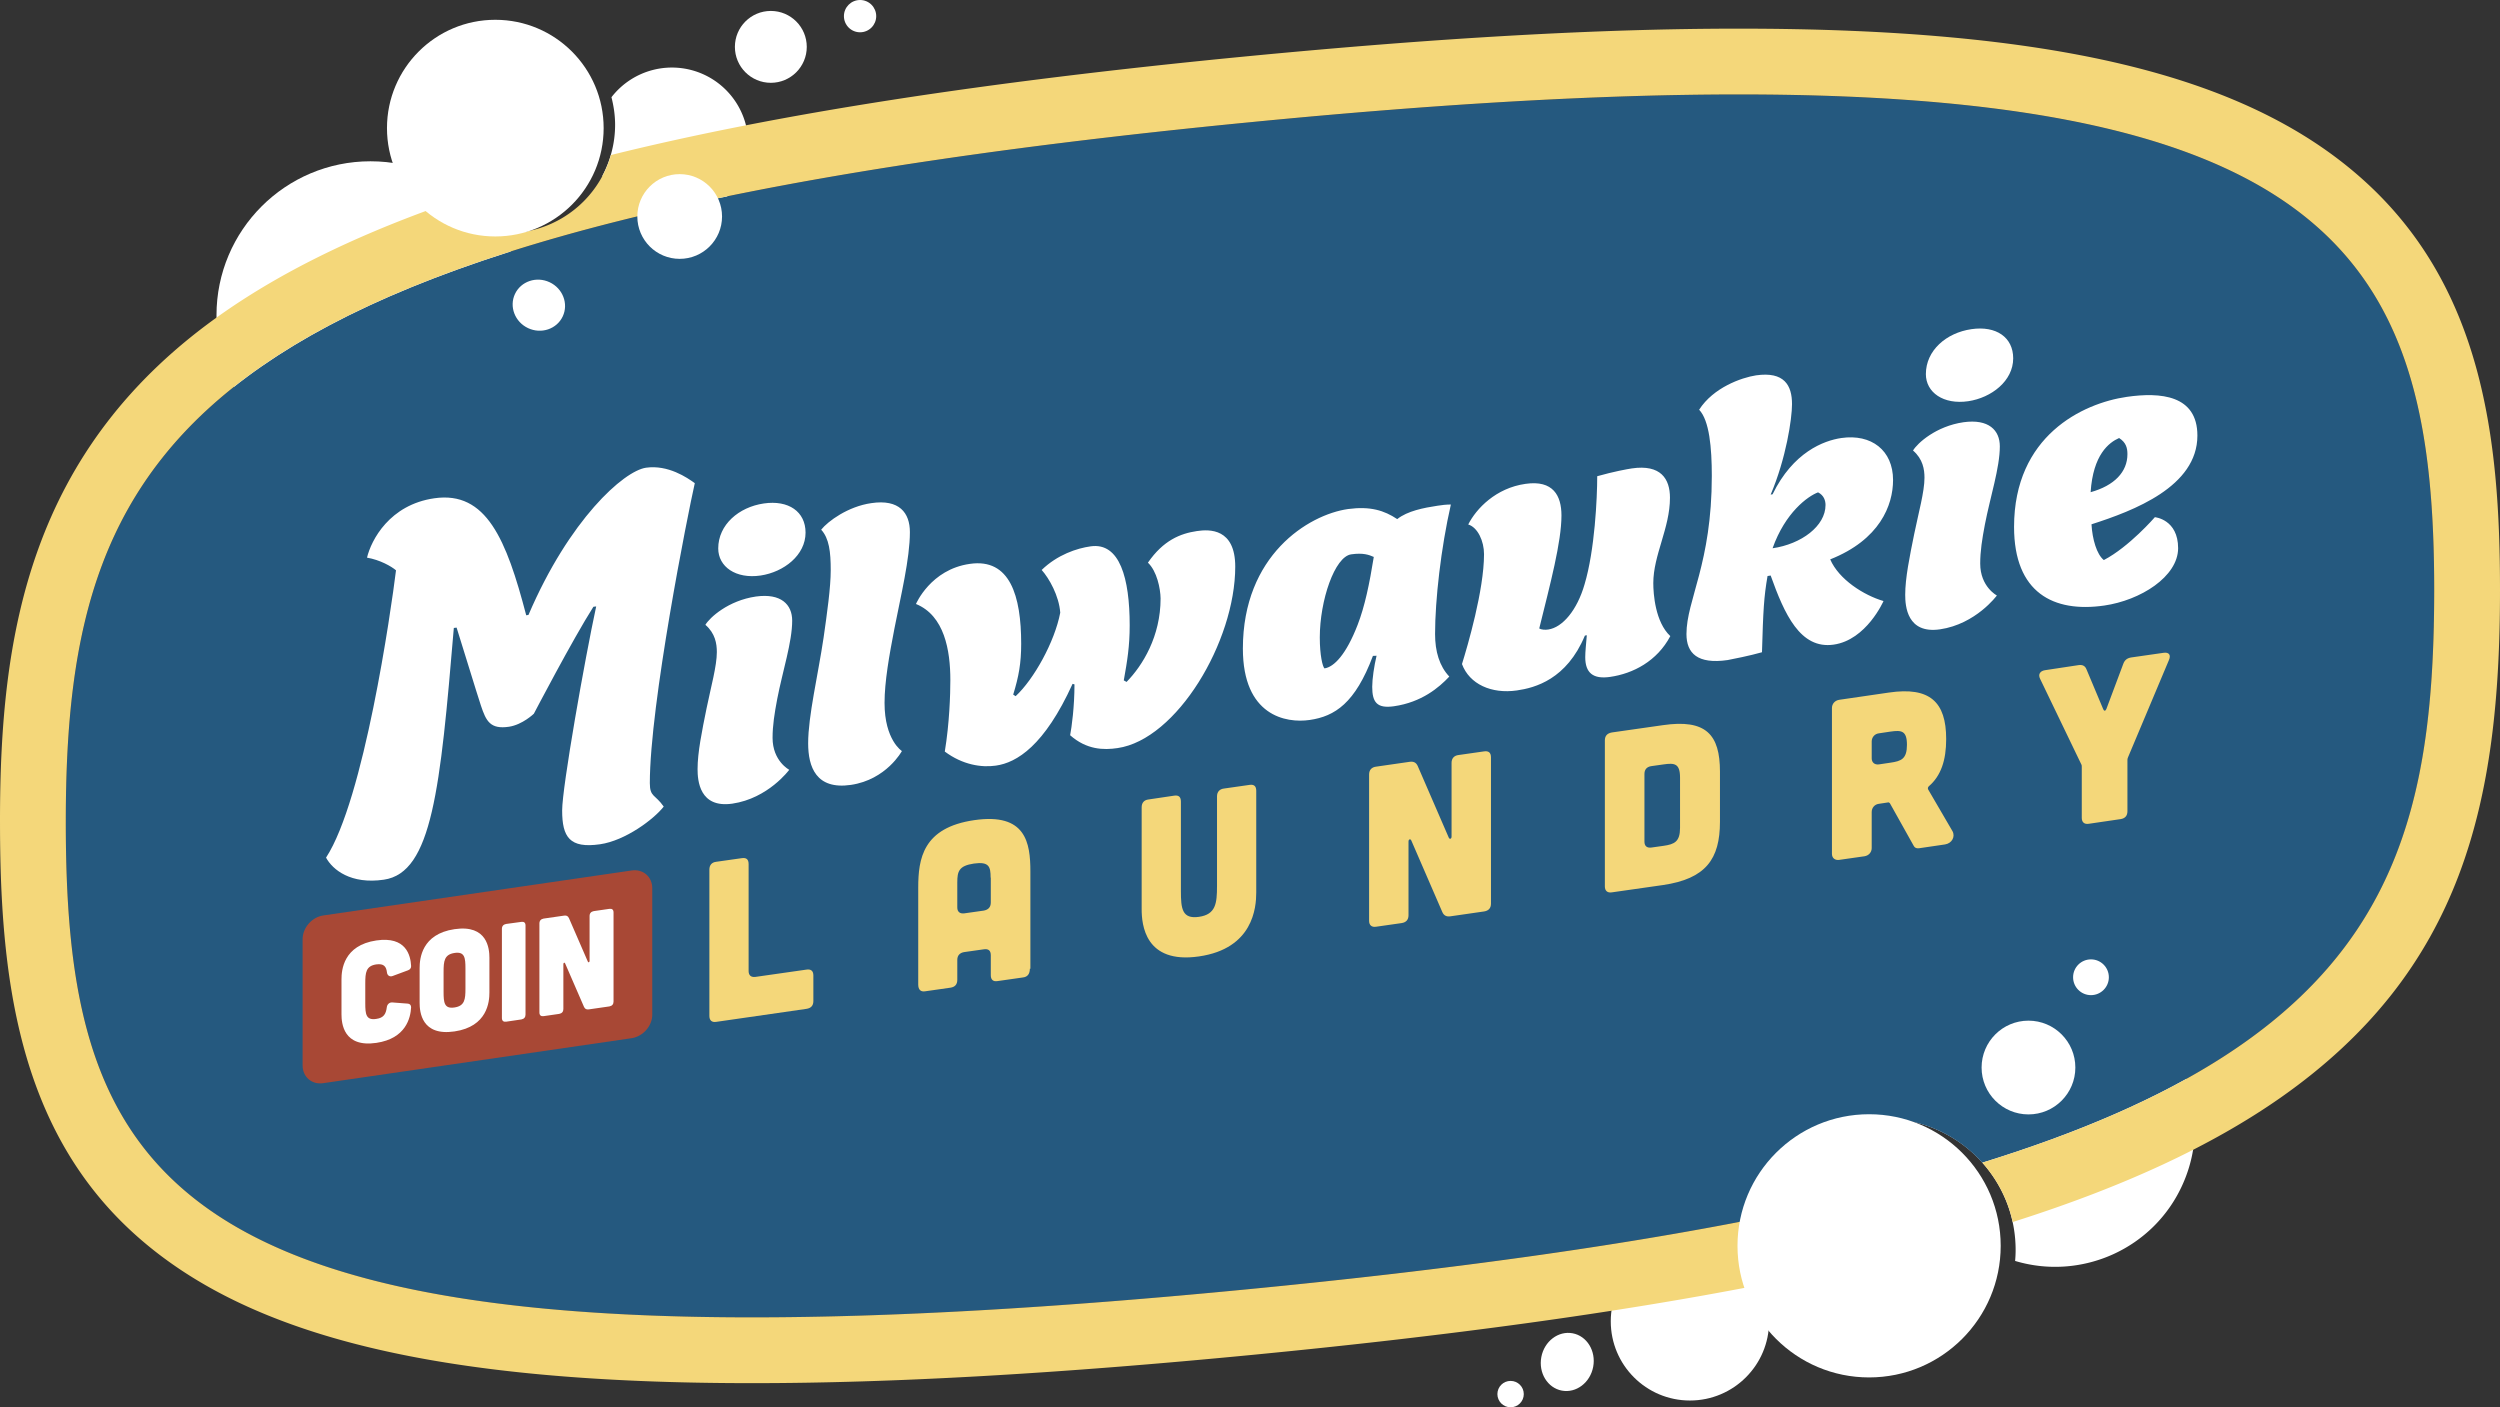 <svg xmlns="http://www.w3.org/2000/svg" viewBox="0 0 144 81.06"><rect x="0" y="0" width="144" height="81.06" fill="#333333" stroke="none"/><style>.st0{fill:#fff}.st1{fill:#25597f}.st2{fill:#f4d77a}.st3{fill:#a84835}</style><g id="SideB"><path class="st0" d="M40.49 4.27a4.403 4.403 0 0 0-5.27 1.33c.13.51.21 1.04.21 1.59 0 1.06-.27 2.05-.73 2.93a4.4 4.4 0 1 0 5.79-5.85zM121.65 57.58c-4.06-1.81-8.82.02-10.62 4.08-.43.97-.65 1.99-.69 2.99 3.31.82 5.76 3.79 5.76 7.35 0 .21-.01.42-.03.63 3.82 1.15 8-.69 9.66-4.43 1.81-4.06-.02-8.82-4.08-10.62z"/><circle class="st0" cx="21.34" cy="18.16" r="8.87"/><circle class="st0" cx="44.4" cy="2.7" r="2.07"/><circle class="st0" cx="49.54" cy=".93" r=".93"/><circle class="st0" cx="97.34" cy="76.11" r="4.56"/><path class="st1" d="M72.01 7.04C11.15 12.97 3.8 25.17 3.79 47.29c-.01 22.11 6.61 32.96 68.2 26.96 11.56-1.13 21.18-2.47 29.18-4.06.82-3.31 3.79-5.76 7.35-5.76 2.25 0 4.27.99 5.66 2.54 22.8-7.05 26.03-17.65 26.03-32.97.01-21.97-7.34-32.89-68.2-26.96z"/><path class="st2" d="M100.16 1.65c-8.03 0-17.35.53-28.51 1.61-14.94 1.45-26.91 3.3-36.46 5.67a6.236 6.236 0 0 1-10.05 3c-4.92 1.77-8.94 3.77-12.21 6.04C1.57 25.85 0 36.72 0 47.28c0 8.78.95 17.75 7.86 23.9 6.59 5.87 17.53 8.49 35.46 8.49 8.12 0 17.61-.54 29.03-1.65 11.21-1.09 20.76-2.4 28.87-3.98-.18-.65-.28-1.33-.28-2.03 0-.63.08-1.24.23-1.82-8.01 1.59-17.63 2.94-29.18 4.06-11.31 1.1-20.77 1.63-28.67 1.63-35.13 0-39.54-10.54-39.53-28.6.01-22.11 7.36-34.31 68.22-40.24 11.05-1.08 20.34-1.6 28.14-1.6 35.15 0 40.06 10.57 40.06 28.56-.01 15.32-3.23 25.92-26.03 32.97.85.96 1.47 2.12 1.75 3.42 6.44-2.04 11.5-4.41 15.44-7.17C141.85 55.87 144 46.22 144 34c0-8.72-.98-17.65-8.15-23.88-6.72-5.85-17.73-8.47-35.69-8.47"/><path class="st3" d="M36.38 59.8l-17.76 2.59c-.66.1-1.19-.36-1.19-1.02V54.1c0-.66.53-1.27 1.19-1.37l17.76-2.59c.66-.1 1.19.36 1.19 1.02v7.27c.01.66-.53 1.27-1.19 1.37z"/><path class="st0" d="M19.67 56.41c0-.53.11-1.96 2.01-2.24 1.71-.25 1.97.86 2 1.47.01.11-.06.21-.18.25l-.89.33c-.17.06-.3-.04-.32-.2-.04-.35-.18-.53-.62-.47-.59.09-.63.47-.63 1.09v1.15c0 .62.04.99.63.9.44-.06.56-.29.61-.67.02-.17.15-.29.31-.28l.91.07c.11.01.18.09.18.21-.03.61-.3 1.8-2 2.05-1.9.28-2.01-1.13-2.01-1.65v-2.01zM28.19 57.17c0 .53-.11 1.96-2.01 2.24s-2.01-1.13-2.01-1.65v-2c0-.53.11-1.96 2.01-2.24s2.01 1.13 2.01 1.65v2zm-1.38-1.38c0-.62-.04-.99-.63-.9-.59.09-.63.47-.63 1.09v1.15c0 .62.04.99.63.9.59-.09.63-.47.63-1.09v-1.15zM30.03 53.1c.16-.02.24.05.24.21v5.13c0 .15-.08.25-.24.28l-.88.13c-.15.02-.24-.05-.24-.21V53.5c0-.16.09-.25.24-.28l.88-.12zM32.49 52.74c.14-.02.22.02.28.14l1.09 2.51c.03.07.1.04.1-.04v-2.59c0-.16.09-.25.24-.28l.9-.13c.16-.02.24.05.24.21v5.13c0 .15-.08.25-.24.28l-1.18.17c-.14.02-.22-.02-.28-.14l-1.09-2.51c-.03-.07-.1-.04-.1.04v2.59c0 .15-.08.25-.24.28l-.9.13c-.15.02-.24-.05-.24-.21v-5.13c0-.16.09-.25.24-.28l1.18-.17zM18.78 49.4c2.18-3.34 3.74-14.19 4.03-16.55-.27-.23-.92-.6-1.67-.73.24-1.01 1.3-3.05 3.88-3.42 2.99-.43 4.15 2.37 5.29 6.74l.13-.02c2.35-5.49 5.48-8.29 6.77-8.48 1.27-.18 2.37.57 2.81.89-.4 1.76-2.59 12.75-2.59 17.28 0 .81.31.64.8 1.35-.57.73-2.21 1.96-3.67 2.17-1.75.25-2.18-.41-2.18-1.95 0-1.35 1.31-8.74 1.96-11.75l-.16.02c-1.19 1.87-3.43 6.16-3.43 6.16s-.65.63-1.43.75c-1.08.16-1.32-.32-1.62-1.22-.32-.98-.89-2.87-1.4-4.49l-.16.02c-.78 9.26-1.25 14.1-4.03 14.5-1.9.28-2.95-.57-3.33-1.27zM45.63 35.75c0 1.23-.55 2.9-.86 4.5-.16.84-.27 1.54-.27 2.25 0 1.34.96 1.84.96 1.84s-1.21 1.65-3.28 1.95c-1.89.27-2-1.33-2-1.99 0-.96.25-2.18.52-3.51.25-1.22.59-2.43.59-3.23 0-.48-.09-1.08-.66-1.57.25-.42 1.32-1.4 2.91-1.63 1.45-.2 2.09.46 2.09 1.39zM43.99 29c1.43-.21 2.41.47 2.41 1.68 0 1.3-1.25 2.27-2.59 2.47-1.43.21-2.44-.51-2.44-1.56 0-1.37 1.19-2.38 2.62-2.59zM52.41 30.65c0 1.53-.52 3.65-.89 5.55-.3 1.55-.57 3.06-.57 4.29 0 2.14 1 2.77 1 2.77s-.89 1.65-2.94 1.95c-2 .29-2.46-1.03-2.46-2.4 0-1.57.57-3.93.89-6.09.2-1.4.41-2.88.41-3.88 0-1.05-.09-1.83-.55-2.33.39-.49 1.55-1.34 2.89-1.53 1.61-.24 2.22.56 2.22 1.67zM66.12 32.41c.89-1.29 1.87-1.68 2.82-1.82.73-.11 2.21-.16 2.21 2.05 0 4.32-3.37 9.96-6.78 10.45-.8.12-1.78.1-2.73-.74.09-.47.25-1.65.25-2.93l-.11-.03c-1.62 3.56-3.21 4.54-4.42 4.71-.82.12-1.91-.04-2.94-.81.27-1.63.32-3.3.32-4.12 0-1.71-.34-3.71-1.98-4.38 0 0 .84-1.99 3.1-2.31 2.32-.34 2.96 1.85 2.96 4.6 0 1.12-.14 1.89-.46 2.93l.14.09c1.05-.97 2.25-3.13 2.57-4.81-.07-.97-.64-1.98-1.07-2.46.91-.88 2.03-1.25 2.82-1.36 1.68-.24 2.25 1.84 2.25 4.55 0 1.21-.14 2.05-.34 3.17l.16.09c.93-.95 1.96-2.63 1.96-4.81-.01-.57-.21-1.57-.73-2.06zM80.48 29.9c.59-.47 1.53-.65 2.32-.77.25-.04.5-.07.77-.07-.57 2.5-.91 5.5-.91 7.46 0 1 .25 1.85.82 2.45-.59.63-1.59 1.48-3.19 1.71-.98.14-1.25-.23-1.25-1.12 0-.46.11-1.2.25-1.79l-.21.01c-1.02 2.72-2.19 3.48-3.64 3.69-1.37.2-3.85-.24-3.85-4.11 0-5.37 3.76-7.71 6.06-8.04 1.28-.17 2.08.08 2.83.58zm-4.46 6.82c0 1.02.16 1.68.27 1.78.55-.08 1.25-.8 1.91-2.51.41-1.06.68-2.35.93-3.91-.27-.12-.61-.25-1.3-.15-.95.13-1.81 2.65-1.81 4.79zM92.74 38.99c-.98.14-1.43-.23-1.43-1.14 0-.3.05-.78.09-1.26l-.11.02c-1.05 2.52-2.87 3.01-3.92 3.16-1.46.21-2.73-.36-3.16-1.52.32-1.03 1.27-4.26 1.27-6.33 0-.75-.36-1.54-.91-1.71.46-.91 1.59-2.1 3.3-2.34 1.59-.23 2.07.68 2.07 1.82 0 1.53-.64 3.92-1.28 6.51.11.07.34.09.52.06.82-.12 1.66-1.11 2.09-2.6.59-1.97.73-4.98.73-6.23.96-.27 1.73-.41 2-.45 1.66-.24 2.19.6 2.19 1.69 0 1.75-.96 3.3-.96 4.92 0 .61.11 2.24.98 3.05-.76 1.44-2.14 2.16-3.47 2.35zM101.99 33.15l-.18.03c-.21 1.21-.25 1.97-.32 4.39-.66.19-1.75.41-1.98.45-1.73.25-2.37-.39-2.37-1.5 0-1.96 1.46-4.06 1.46-9.11 0-1.62-.14-3.19-.73-3.81.82-1.28 2.44-1.85 3.28-1.98 1.62-.23 2.07.57 2.07 1.66 0 .84-.34 3.12-1.23 5.21l.11-.02c1.18-2.42 2.94-3.09 3.96-3.24 1.73-.25 2.98.71 2.98 2.42 0 1.46-.77 3.44-3.62 4.57.5 1.16 1.94 2.07 3.07 2.4 0 0-.98 2.24-2.87 2.51-1.93.28-2.84-1.77-3.63-3.98zm.11-1.57c1.66-.24 3.05-1.28 3.05-2.49 0-.25-.09-.56-.43-.73-.59.22-1.89 1.16-2.62 3.22zM115.19 25.71c0 1.23-.55 2.9-.86 4.5-.16.84-.27 1.54-.27 2.25 0 1.34.96 1.84.96 1.84s-1.21 1.65-3.28 1.95c-1.89.27-2-1.33-2-1.99 0-.96.25-2.18.52-3.51.25-1.22.59-2.43.59-3.23 0-.48-.09-1.08-.66-1.57.25-.42 1.32-1.4 2.91-1.63 1.45-.2 2.09.46 2.09 1.39zm-1.64-6.75c1.43-.21 2.41.47 2.41 1.68 0 1.3-1.25 2.27-2.59 2.47-1.43.21-2.44-.51-2.44-1.56 0-1.37 1.18-2.38 2.62-2.59zM121.2 34.88c-2.91.42-5.19-.73-5.19-4.53 0-5.24 3.94-7.12 6.49-7.49 1.94-.28 4.07-.11 4.07 2.23 0 2.94-3.67 4.33-6.1 5.11.05.86.3 1.73.71 2.06 1.46-.76 2.94-2.47 2.94-2.47s1.34.12 1.34 1.79c-.01 1.64-2.17 3-4.26 3.3zm-.78-6.53c1.37-.38 2.12-1.17 2.12-2.19 0-.34-.07-.67-.48-.93-.59.26-1.5.96-1.64 3.12z"/><g><path class="st2" d="M42.73 49.43c.26-.04.39.07.39.34v6.16c0 .25.14.37.39.34l2.94-.42c.26-.04.4.07.4.34v1.47c0 .26-.13.41-.4.45l-5.2.75c-.25.04-.39-.09-.39-.34v-8.43c0-.26.14-.42.39-.45l1.48-.21zM59.32 55.8c0 .29-.13.47-.39.5l-1.47.21c-.25.04-.39-.07-.39-.34v-1.15c0-.26-.13-.38-.4-.34l-1.13.16c-.25.04-.4.19-.4.45v1.15c0 .26-.13.41-.39.45l-1.47.21c-.25.04-.39-.1-.39-.39v-5.58c0-1.66.26-3.46 3.23-3.89s3.23 1.3 3.23 2.96v5.6zm-2.26-5.25c0-.63-.09-.93-.96-.81-.87.13-.96.45-.96 1.09v1.44c0 .25.15.37.4.34l1.13-.16c.26-.05.4-.2.4-.47v-1.43zM67.63 45.83c.26-.04.39.07.39.34v5.16c0 1.01.07 1.62 1.04 1.48.97-.14 1.04-.77 1.04-1.78v-5.16c0-.26.15-.42.4-.45l1.47-.21c.26-.04.39.07.39.34v5.86c0 .87-.18 3.23-3.3 3.68-3.12.45-3.3-1.85-3.3-2.72V46.5c0-.26.14-.42.39-.45l1.48-.22zM81.2 43.88c.22-.03.37.04.46.24l1.79 4.13c.05.11.16.07.16-.06v-4.25c0-.26.15-.42.4-.45l1.47-.21c.26-.04.4.07.4.34v8.43c0 .25-.13.41-.4.45l-1.94.28c-.22.03-.37-.04-.46-.24l-1.79-4.13c-.05-.11-.16-.07-.16.06v4.25c0 .25-.13.41-.4.45l-1.47.21c-.25.04-.4-.09-.4-.34v-8.43c0-.26.15-.42.4-.45l1.94-.28zM95.78 41.77c2.48-.36 3.29.53 3.29 2.68v2.88c0 2.16-.82 3.29-3.29 3.65l-2.94.42c-.25.04-.4-.09-.4-.34v-8.41c0-.26.13-.41.4-.46l2.94-.42zm.04 6.95c.63-.09.95-.24.95-1.03v-2.9c0-.82-.32-.85-.95-.76l-.71.1c-.25.04-.39.19-.39.45v3.9c0 .25.14.37.39.34l.71-.1zM112.46 47.87c.18.32-.03.71-.43.77l-1.5.22c-.13.02-.25-.03-.3-.14l-1.37-2.45c-.03-.04-.07-.06-.11-.05l-.53.08c-.24.03-.41.23-.41.47v2.08c0 .24-.17.43-.41.47l-1.47.21c-.24.03-.41-.11-.41-.35v-8.4c0-.24.17-.43.41-.47l2.88-.42c2.34-.34 3.29.53 3.29 2.68 0 1.22-.3 2.12-1 2.72-.05.05-.07.11-.04.18l1.4 2.4zm-4.24-5.63c-.24.03-.41.23-.41.47v.97c0 .24.17.38.41.35l.67-.1c.63-.09.95-.22.95-1.03 0-.82-.32-.85-.95-.76l-.67.1zM119.73 38.31c.22-.03.37.04.45.24l.97 2.31c.05.11.13.1.18-.03l.97-2.59c.08-.22.22-.33.45-.37l1.88-.27c.3-.04.43.12.3.42l-2.36 5.61c-.03.06-.03.11-.03.16v2.94c0 .25-.13.41-.39.45l-1.84.27c-.25.04-.4-.09-.4-.34v-2.94c0-.05 0-.11-.03-.15l-2.37-4.92c-.13-.26 0-.46.3-.5l1.92-.29z"/></g><g><circle class="st0" cx="107.66" cy="71.76" r="7.58"/></g><g><circle class="st0" cx="28.53" cy="7.38" r="6.24"/></g><g><circle class="st0" cx="116.84" cy="61.49" r="2.7"/></g><g><circle class="st0" cx="120.44" cy="56.29" r="1.03"/></g><g><circle class="st0" cx="39.15" cy="12.47" r="2.44"/></g><g><ellipse transform="rotate(-64.844 31.038 17.581)" class="st0" cx="31.04" cy="17.58" rx="1.46" ry="1.52"/></g><g><ellipse transform="rotate(-79.391 90.276 78.453)" class="st0" cx="90.28" cy="78.45" rx="1.68" ry="1.52"/></g><g><circle class="st0" cx="87.01" cy="80.3" r=".76"/></g></g></svg>